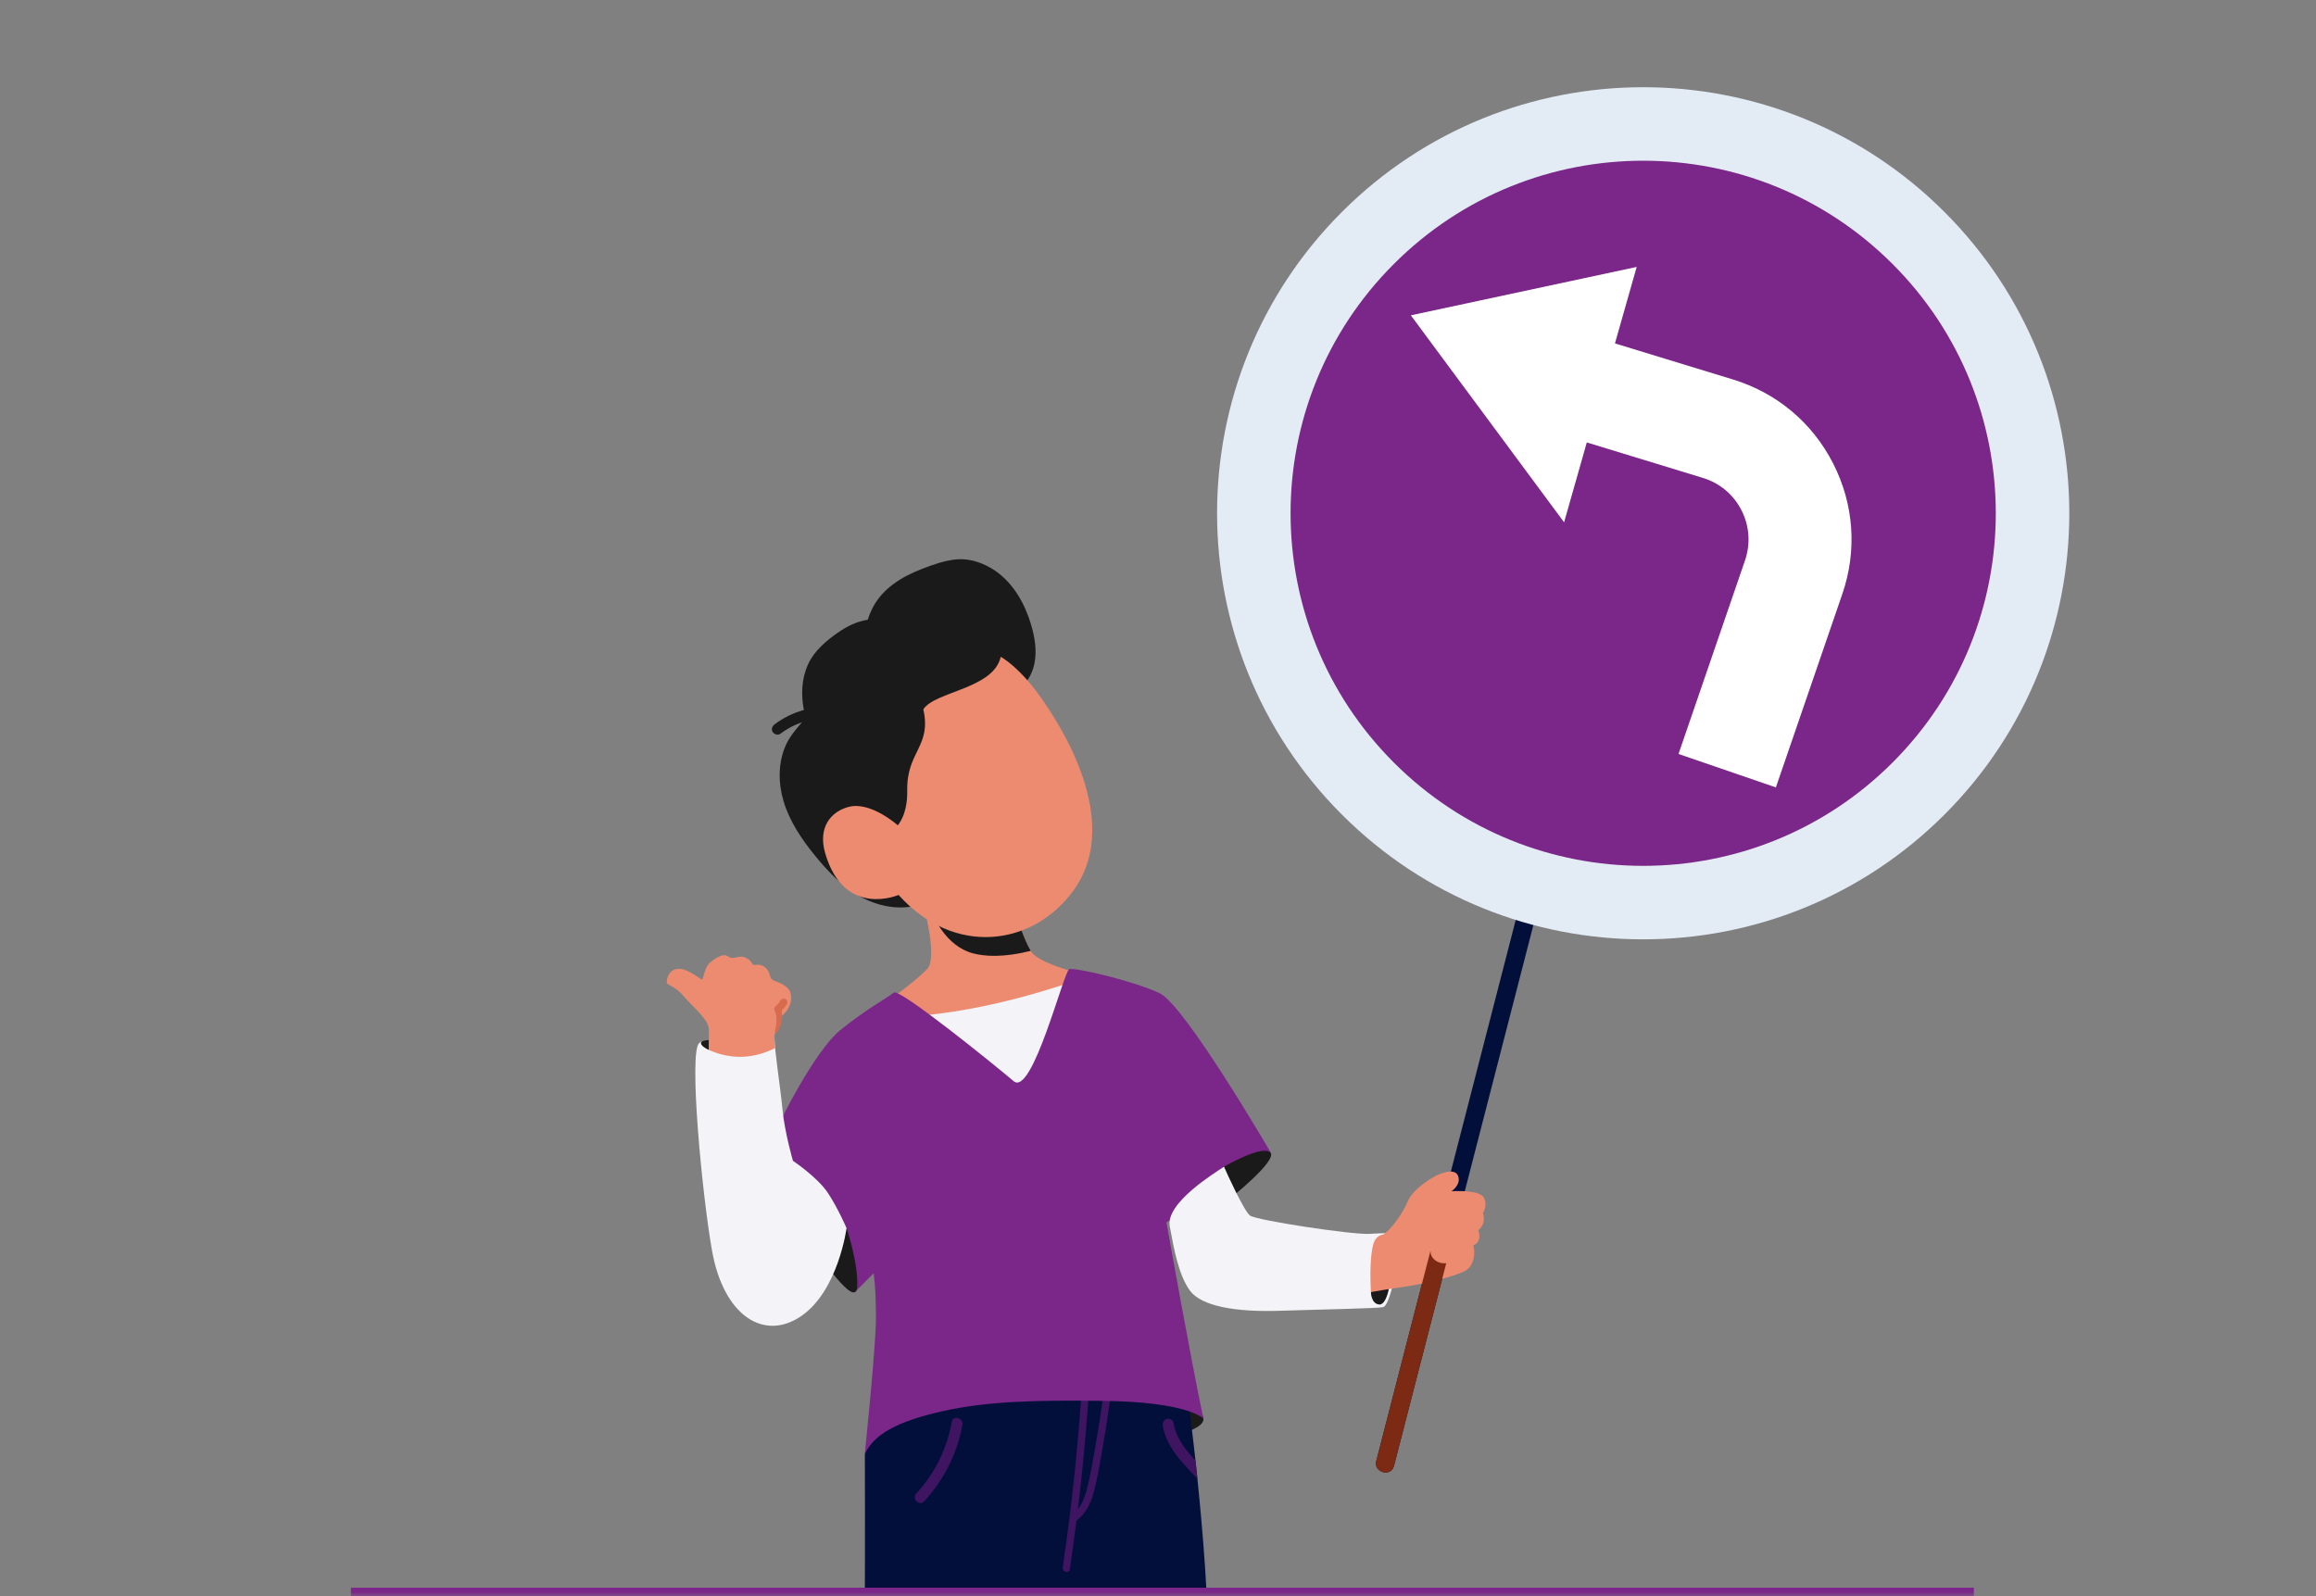 <svg width="264" height="182" viewBox="0 0 264 182" fill="none" xmlns="http://www.w3.org/2000/svg">
<rect x="0" y="0" width="264" height="182" fill="#808080" stroke="none"/>
<mask id="mask0_3597_99512" style="mask-type:alpha" maskUnits="userSpaceOnUse" x="0" y="0" width="264" height="182">
<rect width="264" height="182" fill="#D9D9D9"/>
</mask>
<g mask="url(#mask0_3597_99512)">
<path d="M117.22 70.278C116.39 67.992 114.945 65.867 112.827 64.686C111.671 64.042 110.361 63.653 109.03 63.771C107.692 63.889 106.372 64.365 105.125 64.845C102.814 65.735 100.602 67.063 99.444 69.343C99.228 69.769 99.053 70.208 98.91 70.656C97.701 70.831 96.562 71.391 95.551 72.092C94.195 73.036 92.814 74.192 92.118 75.725C91.342 77.429 91.308 79.197 91.631 80.94C90.432 81.274 89.292 81.825 88.298 82.576C88.027 82.781 87.886 83.12 88.073 83.436C88.23 83.702 88.66 83.866 88.933 83.661C89.695 83.085 90.534 82.648 91.415 82.341C91.404 82.353 91.395 82.366 91.385 82.378C90.68 83.199 89.993 83.998 89.554 84.999C88.689 86.978 88.701 89.269 89.311 91.319C90.004 93.656 91.399 95.704 92.926 97.574C94.375 99.349 96.009 101.05 98.025 102.186C99.906 103.244 102.12 103.731 104.256 103.289C106.227 102.882 107.883 101.581 108.759 99.772C109.617 98.002 109.785 95.97 109.628 94.034C109.546 93.033 109.366 92.047 109.146 91.069C108.88 89.888 108.543 88.532 109.021 87.358C109.81 85.415 112.408 85.113 113.653 83.547C114.465 82.521 114.467 81.242 114.527 79.998C114.565 79.174 120.074 78.116 117.225 70.285L117.22 70.278Z" fill="#1A1A1A"/>
<path d="M102.315 113.304C102.404 113.238 104.8 111.44 105.733 110.421C106.663 109.402 105.821 104.92 105.155 102.99C104.49 101.061 114.301 101.502 114.856 101.548C115.411 101.593 115.951 105.868 117.518 108.446C118.251 109.65 121.88 110.644 122.458 110.799C123.033 110.953 120.242 123.624 117.539 125.041C114.838 126.459 102.315 113.306 102.315 113.306V113.304Z" fill="#EC8B70"/>
<path d="M111.778 114.775C109.787 115.178 107.778 115.494 105.758 115.708C105.439 115.742 105.118 115.774 104.795 115.806C108.588 119.549 115.6 126.051 117.541 125.034C119.782 123.858 122.082 114.948 122.476 111.852C118.967 113.023 115.404 114.043 111.78 114.777L111.778 114.775Z" fill="#F3F3F8"/>
<path d="M107.314 105.992C108.203 107.253 109.407 108.29 110.92 108.686C112.365 109.062 113.921 109.016 115.391 108.814C116.098 108.716 116.801 108.572 117.498 108.397C115.948 105.815 115.409 101.578 114.856 101.535C114.401 101.499 107.694 101.194 105.689 102.159C105.914 103.537 106.513 104.859 107.314 105.992Z" fill="#1A1A1A"/>
<path d="M134.089 163.598C134.242 163.498 137.277 162.89 137.177 161.725C137.076 160.56 133.634 159.348 133.634 159.348L134.089 163.6V163.598Z" fill="#1A1A1A"/>
<path d="M134.751 154.355C134.751 154.355 134.796 154.66 134.876 155.225C135.486 159.559 138.116 179.142 137.731 192.019C137.297 206.569 132.357 246.797 131.716 249.152C131.072 251.505 117.377 251.5 116.736 250.428C116.094 249.359 118.902 190.941 118.902 190.941C118.902 190.941 109.246 249.355 108.176 250.426C107.107 251.496 92.769 251.703 92.555 248.922C92.341 246.142 97.435 211.174 98.079 207.108C98.723 203.043 98.584 165.791 98.584 165.791C98.584 165.791 99.929 159.022 111.214 155.632L134.753 154.358L134.751 154.355Z" fill="#030F3B"/>
<path d="M126.271 154.777C125.925 158.149 125.461 161.507 124.874 164.847C124.601 166.396 124.335 167.959 123.966 169.491C123.748 170.394 123.447 171.336 122.865 172.059C123.595 166.007 124.112 159.928 124.403 153.837C124.428 153.298 123.591 153.3 123.566 153.837C123.261 160.244 122.71 166.637 121.914 172.999C121.903 173.038 121.898 173.079 121.898 173.12C121.666 174.976 121.413 176.833 121.138 178.685C121.061 179.213 121.866 179.44 121.946 178.908C122.221 177.058 122.471 175.204 122.706 173.347C123.716 172.617 124.273 171.495 124.617 170.312C125.074 168.738 125.322 167.083 125.611 165.473C126.246 161.928 126.742 158.36 127.11 154.779C127.165 154.242 126.328 154.247 126.273 154.779L126.271 154.777Z" fill="#3F1561"/>
<path d="M108.493 162.097C107.949 165.148 106.557 167.989 104.45 170.265C103.902 170.858 104.787 171.748 105.34 171.154C107.587 168.729 109.123 165.691 109.706 162.433C109.847 161.642 108.636 161.303 108.493 162.099V162.097Z" fill="#3F1561"/>
<path d="M136.273 166.514C136.157 166.384 136.041 166.254 135.925 166.125C134.91 164.994 134 163.74 133.768 162.205C133.718 161.868 133.295 161.684 132.995 161.765C132.635 161.863 132.505 162.202 132.555 162.539C132.813 164.236 133.839 165.667 134.954 166.921C135.447 167.476 135.955 168.043 136.492 168.58C136.419 167.877 136.346 167.185 136.273 166.514Z" fill="#3F1561"/>
<path d="M88.864 128.033C88.971 127.712 92.894 119.795 95.783 117.44C98.673 115.085 101.239 113.695 101.883 113.16C102.525 112.625 113.402 121.435 115.543 123.253C117.684 125.071 121.25 110.698 121.891 110.484C122.533 110.271 129.317 111.852 132.207 113.242C135.096 114.632 144.869 131.428 144.869 131.428L132.965 139.373C132.965 139.373 135.809 155.345 137.176 161.722C137.176 161.722 135.481 159.809 125.673 159.702C118.396 159.622 112.69 159.702 107.448 160.878C102.206 162.054 99.567 163.554 98.568 165.799C98.568 165.799 99.851 153.602 99.851 150.178C99.851 146.754 99.585 145.152 99.585 145.152L97.537 147.227C97.537 147.227 88.509 133.594 87.547 131.241C86.585 128.886 88.867 128.031 88.867 128.031L88.864 128.033Z" fill="#7B2689"/>
<path d="M139.977 136.824L139.529 133C139.529 133 143.87 130.486 144.8 131.38C145.731 132.274 139.977 136.822 139.977 136.822V136.824Z" fill="#1A1A1A"/>
<path d="M158.269 140.609C158.101 140.584 158.056 140.555 156.076 140.664C154.097 140.771 143.183 139.112 142.489 138.578C141.792 138.043 139.838 133.729 139.524 133.008C138.559 133.663 132.846 137.119 133.34 139.806C133.834 142.493 134.357 145.369 135.64 147.135C136.923 148.9 140.83 149.596 145.804 149.435C150.779 149.273 157.146 149.166 157.68 149.007C158.215 148.846 158.697 146.814 158.963 145.638C159.232 144.461 158.963 140.716 158.267 140.609H158.269Z" fill="#F3F3F8"/>
<path d="M173.646 101.502C171.469 109.947 169.294 118.393 167.116 126.839C164.932 135.318 162.746 143.798 160.561 152.276C159.333 157.04 158.106 161.802 156.878 166.566C156.541 167.872 158.561 168.429 158.898 167.124L165.428 141.787C167.612 133.307 169.799 124.827 171.983 116.35C173.212 111.586 174.438 106.824 175.666 102.059C176.003 100.753 173.983 100.196 173.646 101.502Z" fill="#030F3B"/>
<path d="M221.653 92.862C240.622 73.893 240.622 43.138 221.653 24.169C202.684 5.2 171.929 5.2 152.96 24.169C133.991 43.138 133.991 73.893 152.96 92.862C171.929 111.831 202.684 111.831 221.653 92.862Z" fill="#E3EBF4"/>
<path d="M215.727 86.937C231.424 71.24 231.424 45.791 215.727 30.094C200.031 14.398 174.581 14.398 158.885 30.094C143.188 45.791 143.188 71.24 158.885 86.937C174.581 102.634 200.031 102.634 215.727 86.937Z" fill="#7B2689"/>
<path d="M202.431 89.766L191.333 85.955L198.912 63.892C199.565 61.992 199.421 59.96 198.509 58.17C197.596 56.379 196.036 55.071 194.113 54.484L178.339 49.663L181.768 38.441L197.542 43.263C202.534 44.787 206.59 48.188 208.961 52.839C211.332 57.489 211.705 62.768 210.01 67.705L202.431 89.768V89.766Z" fill="white"/>
<path d="M186.566 30.43L178.291 59.546L160.82 35.947L186.566 30.43Z" fill="white"/>
<path d="M96.498 140.01C96.498 140.01 97.854 143.985 97.711 146.695C97.567 149.404 93.147 142.729 93.147 142.729L96.498 140.008V140.01Z" fill="#1A1A1A"/>
<path d="M94.39 136.027C93.216 134.225 90.388 132.337 90.388 132.337C90.388 132.337 89.435 129.074 89.187 126.412C88.96 123.978 88.263 119.607 88.281 118.285C87.098 118.822 85.856 119.216 84.552 119.368C83.592 119.48 82.935 118.79 81.981 118.645C81.692 118.601 80.291 118.415 79.718 118.902C78.457 119.819 80.059 136.421 81.165 142.591C82.496 150.031 87.101 152.937 91.33 150.038C95.56 147.139 96.499 140.013 96.499 140.013C96.499 140.013 95.567 137.829 94.393 136.027H94.39Z" fill="#F3F3F8"/>
<path d="M80.783 119.686C80.783 119.686 79.664 119.188 79.948 118.794C80.233 118.403 81.98 118.635 81.98 118.635L80.783 119.686Z" fill="#1A1A1A"/>
<path d="M80.783 119.688C82.731 120.568 84.86 120.752 86.994 120.047C87.461 119.892 87.913 119.704 88.353 119.49C88.282 118.752 88.252 118.204 88.305 117.988C88.485 117.221 88.553 116.295 89.365 115.574C90.177 114.853 90.516 113.317 89.75 112.616C88.983 111.915 88.328 111.961 87.989 111.645C87.65 111.328 87.832 110.764 87.222 110.291C86.612 109.818 86.184 110.043 85.914 109.997C85.643 109.952 85.8 109.567 85.01 109.185C84.221 108.801 83.588 109.501 83.024 109.049C82.46 108.598 81.468 109.251 80.858 109.815C80.248 110.38 80.203 111.711 80 111.665C79.798 111.62 78.371 110.382 77.309 110.448C76.249 110.516 76.023 111.485 76.001 111.938C75.978 112.389 76.772 112.229 77.9 113.538C79.029 114.846 80.835 116.268 80.812 117.419C80.808 117.656 80.792 118.477 80.783 119.683V119.688Z" fill="#EC8B70"/>
<path d="M89.545 113.901C89.342 113.794 89.092 113.851 88.971 114.051C88.803 114.333 88.637 114.529 88.373 114.756C88.257 114.856 88.237 115.022 88.266 115.163C88.275 115.202 88.655 115.623 88.457 117.027C88.425 117.245 88.223 117.666 88.428 117.714C88.671 117.769 88.823 117.218 88.912 117C89.142 116.429 89.194 115.81 89.11 115.204C89.333 114.986 89.536 114.745 89.695 114.476C89.806 114.288 89.743 114.008 89.545 113.903V113.901Z" fill="#D66B4E"/>
<path d="M156.272 147.307C156.272 147.307 156.272 148.635 157.219 148.717C158.165 148.799 158.616 145.921 158.452 144.895C158.288 143.867 156.272 147.307 156.272 147.307Z" fill="#1A1A1A"/>
<path d="M157.644 140.759C157.644 140.759 156.852 140.759 156.536 141.867C156.22 142.975 156.149 145.078 156.272 147.303C156.272 147.303 158.329 146.934 160.229 146.67C162.128 146.406 165.664 145.562 166.929 144.93C168.196 144.297 168.142 142.502 167.933 141.974C167.933 141.974 168.988 141.71 168.513 140.234C168.513 140.234 169.461 139.601 169.041 138.282C169.041 138.282 169.621 137.49 169.145 136.541C168.67 135.592 165.453 135.802 165.453 135.802C165.453 135.802 166.508 135.117 166.244 134.166C165.98 133.217 164.713 133.586 163.976 133.902C163.236 134.218 161.075 135.538 160.493 136.91C159.912 138.282 158.645 140.129 157.644 140.762V140.759Z" fill="#EC8B70"/>
<path d="M164.709 144.015C164.165 144.043 163.619 143.806 163.294 143.367C163.119 143.13 163.05 142.857 163.062 142.582C162.229 145.815 161.396 149.048 160.561 152.281C159.333 157.046 158.106 161.808 156.878 166.572C156.541 167.878 158.561 168.435 158.898 167.129L164.859 143.999C164.809 144.006 164.757 144.013 164.707 144.018L164.709 144.015Z" fill="#7D2A14"/>
<path d="M117.985 78.624C117.969 78.602 116.149 76.12 114.076 74.875C113.241 78.559 106.55 78.813 105.249 80.87C106.211 85.113 103.331 85.666 103.415 90.117C103.467 92.915 102.334 94.085 102.334 94.085C102.334 94.085 99.265 91.329 96.746 91.985C94.71 92.515 93.206 94.33 94.064 97.277C96.23 104.728 102.43 102.025 102.43 102.025C108.736 109.083 117.742 107.897 122.358 101.529C128.526 93.02 119.628 80.779 117.99 78.624H117.985Z" fill="#EC8B70"/>
<line x1="40" y1="181.5" x2="225" y2="181.5" stroke="#7B2689"/>
</g>
</svg>
